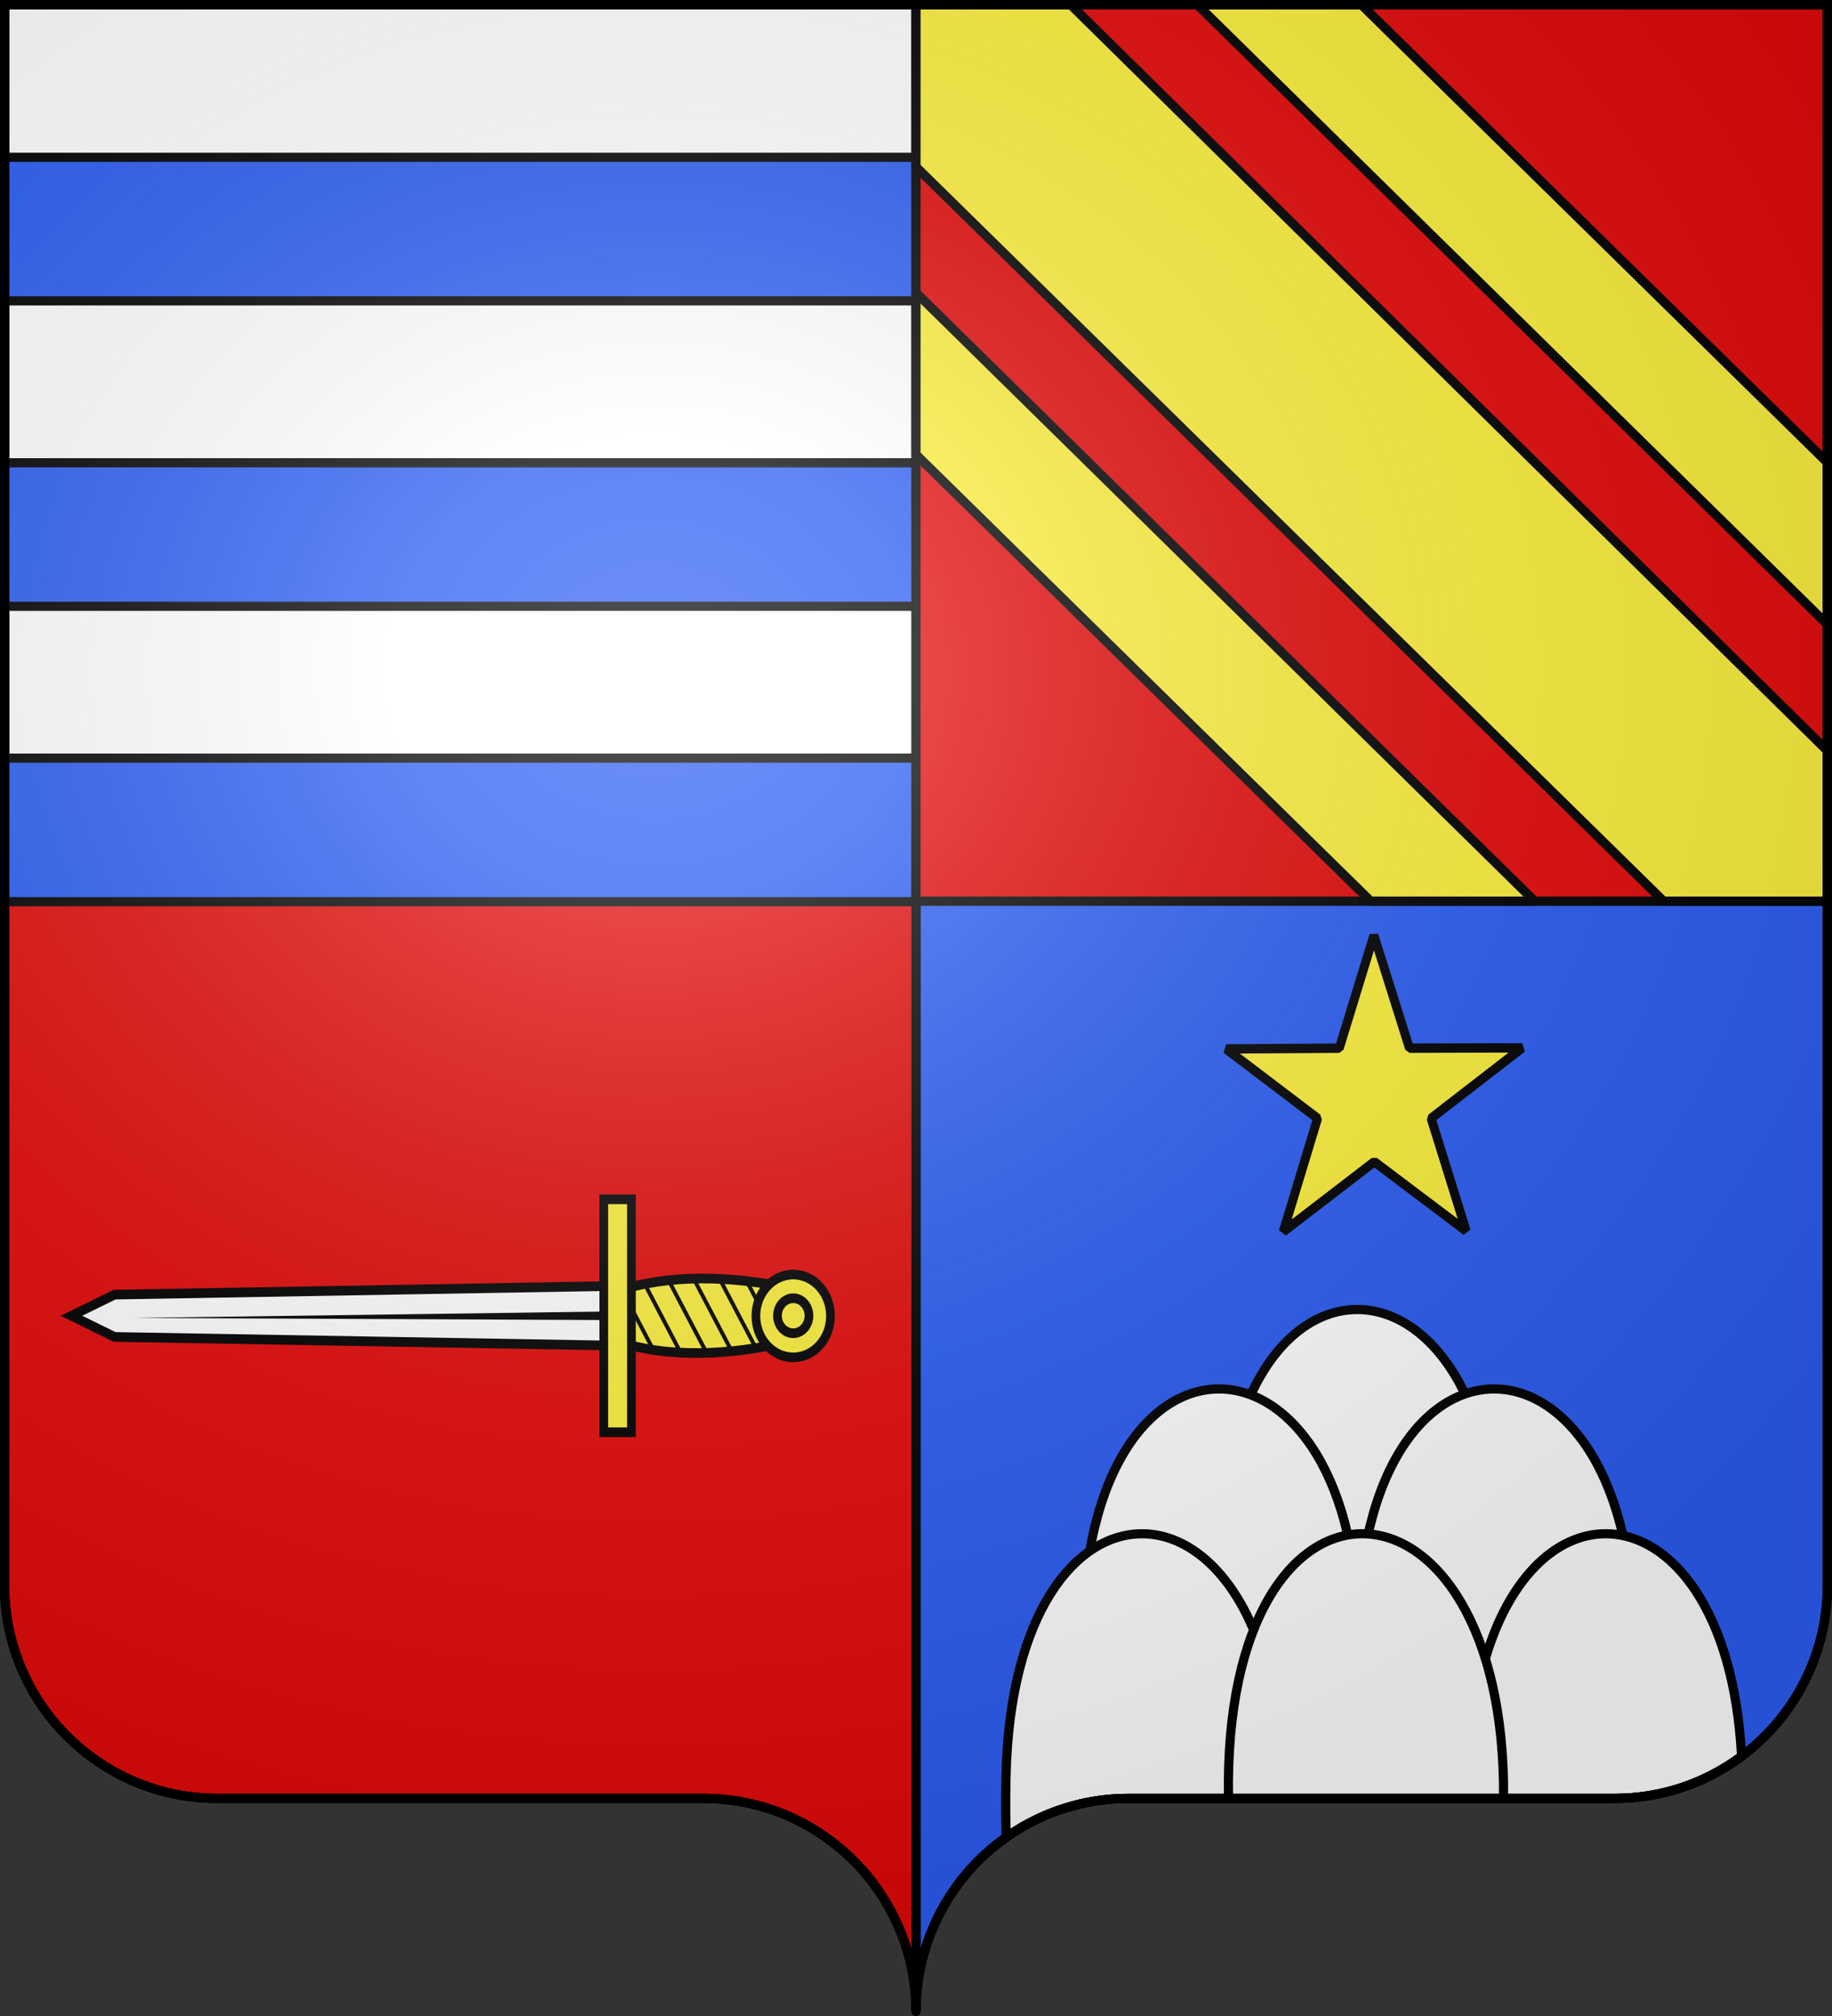 <svg xmlns="http://www.w3.org/2000/svg" xmlns:xlink="http://www.w3.org/1999/xlink" width="600" height="660" version="1.0"><rect width="100%" height="100%" fill="#333333" stroke="none"/><desc>Flag of Canton of Valais (Wallis)</desc><defs><radialGradient xlink:href="#a" id="f" cx="285.186" cy="200.448" r="300" fx="285.186" fy="200.448" gradientTransform="matrix(1.551 0 0 1.35 -227.894 -51.264)" gradientUnits="userSpaceOnUse"/><linearGradient id="a"><stop offset="0" style="stop-color:white;stop-opacity:.314"/><stop offset=".19" style="stop-color:white;stop-opacity:.251"/><stop offset=".6" style="stop-color:#6b6b6b;stop-opacity:.125"/><stop offset="1" style="stop-color:black;stop-opacity:.125"/></linearGradient></defs><g style="display:inline"><path d="M300 295v363.5c0-38.504 31.21-69.75 69.656-69.75h159.188c38.447 0 69.656-31.246 69.656-69.75V295z" style="fill:#2b5df2;fill-opacity:1;fill-rule:nonzero;stroke:#000;stroke-width:3;stroke-linecap:butt;stroke-linejoin:miter;stroke-miterlimit:4;stroke-opacity:1;stroke-dasharray:none;stroke-dashoffset:0;marker:none;visibility:visible;display:inline;overflow:visible"/><path d="M1.5 295v224c0 38.504 31.21 69.75 69.656 69.75h159.188c38.447 0 69.656 31.246 69.656 69.75V295z" style="fill:#e20909;fill-opacity:1;fill-rule:nonzero;stroke:#000;stroke-width:3;stroke-linecap:butt;stroke-linejoin:miter;stroke-miterlimit:4;stroke-opacity:1;stroke-dasharray:none;stroke-dashoffset:0;marker:none;visibility:visible;display:inline;overflow:visible"/><g style="display:inline"><path d="M285.196 568.555c-8.594-36.617-12.163-80.882-2.85-117.047 9.58-37.202 25.18-37.202 34.76 0 9.31 36.16 7.02 80.432-1.09 117.047z" style="fill:#fcef3c;fill-opacity:1;fill-rule:nonzero;stroke:#000;stroke-width:6.002;stroke-miterlimit:4;stroke-opacity:1;stroke-dasharray:none" transform="matrix(0 -.527 .474 0 -8.733 588.861)"/><path d="M281.484 442.64h37.032L313.15 97.635 300 67.811l-13.15 29.824z" style="fill:#fff;fill-opacity:1;fill-rule:nonzero;stroke:#000;stroke-width:6.002;stroke-miterlimit:4;stroke-opacity:1;stroke-dasharray:none" transform="matrix(0 -.527 .474 0 -8.733 588.861)"/><path d="m297.318 439.527 1.337-328.172 4.027 328.172z" style="fill:#000;fill-opacity:1;fill-rule:evenodd;stroke:none" transform="matrix(0 -.527 .474 0 -8.733 588.861)"/><path d="m315.766 446.744-36.75 21.437c-.165 1.114-.324 2.221-.47 3.344l37.97-22.094c-.253-.92-.49-1.815-.75-2.687m3.75 15.719-42.375 24.656c-.055 1.052-.085 2.1-.125 3.156l43-25c-.161-.934-.326-1.886-.5-2.812m2.375 16.468-44.97 26.22c.023 1.019.029 2.041.063 3.062l45.188-26.344q-.13-1.473-.281-2.938m1.125 17.282-45.157 26.312c.083.981.158 1.959.25 2.938l44.97-26.25c-.02-1.003-.033-2-.063-3m-.063 17.875-43.219 25.218c.132.943.267 1.875.407 2.813l42.687-24.844c.05-1.061.087-2.125.125-3.187m-1.25 18.625-39.281 22.875c.179.931.377 1.857.562 2.78l38.344-22.343c.122-1.104.265-2.203.375-3.312m-2.562 19.375-28.25 16.468h5.312l22.375-13c.201-1.146.374-2.312.563-3.468" style="fill:#000;fill-opacity:1;fill-rule:nonzero;stroke:none;display:inline" transform="matrix(0 -.527 .474 0 -8.733 588.861)"/><path d="M227.635-454.717h144.731v19.114H227.635z" style="fill:#fcef3c;fill-opacity:1;fill-rule:nonzero;stroke:#000;stroke-width:6.002;stroke-miterlimit:4;stroke-opacity:1;stroke-dasharray:none" transform="matrix(0 -.527 -.474 0 -8.733 588.861)"/><g style="fill:#fcef3c;fill-opacity:1;stroke:#000;stroke-width:6.713;stroke-miterlimit:4;stroke-opacity:1;stroke-dasharray:none"><path d="M317.693 37.924c.006 15.904-12.885 28.8-28.79 28.8-15.903 0-28.795-12.896-28.789-28.8-.006-15.904 12.886-28.8 28.79-28.8s28.795 12.896 28.789 28.8z" style="fill:#fcef3c;fill-opacity:1;fill-rule:nonzero;stroke:#000;stroke-width:6.713;stroke-miterlimit:4;stroke-opacity:1;stroke-dasharray:none" transform="matrix(0 -.471 -.424 0 275.858 566.895)"/><path d="M161.624 35.904c.003 7.813-6.33 14.148-14.142 14.148s-14.145-6.335-14.142-14.148c-.003-7.812 6.33-14.147 14.142-14.147 7.813 0 14.145 6.335 14.142 14.147z" style="fill:#fcef3c;fill-opacity:1;fill-rule:nonzero;stroke:#000;stroke-width:7.813;stroke-miterlimit:4;stroke-opacity:1;stroke-dasharray:none" transform="matrix(0 -.405 -.364 0 272.859 490.477)"/></g></g><path d="m-147.1 208.284-33.998-21.703-31.145 25.447 10.134-39.04-33.825-21.758 40.26-2.425 10.24-38.893 14.749 37.54 40.154-2.28-31.147 25.628z" style="fill:#fcef3c;fill-opacity:1;fill-rule:evenodd;stroke:#000;stroke-width:3.186;stroke-linejoin:bevel;stroke-miterlimit:4;stroke-opacity:1;stroke-dasharray:none;stroke-dashoffset:10" transform="matrix(.917 .052 -.05 .964 625.504 209.886)"/><g transform="translate(8.929)"><path id="b" d="M481.153 513.221c1.99-111.615-93.226-114.471-90.084 2.177" style="fill:#fff;fill-rule:evenodd;stroke:#000;stroke-width:3;stroke-linecap:butt;stroke-linejoin:miter;stroke-miterlimit:4;stroke-opacity:1;stroke-dasharray:none"/><use xlink:href="#b" id="c" width="600" height="660" x="0" y="0" transform="translate(44.824 26.005)"/><use xlink:href="#c" width="600" height="660" transform="translate(-90.084)"/><path d="M526.469 502.125c-22.94-.497-46.115 28.116-45.657 86.625h48.032c15.563 0 29.931-5.132 41.531-13.781-2.459-47.887-23.058-72.392-43.906-72.844zM374.125 502.125c-21.762-.074-43.398 25.876-44.625 79-.04 1.728-.246 9.546 0 20.406 11.353-8.044 25.202-12.781 40.156-12.781h49.938c.788-57.193-22.4-86.546-45.469-86.625z" style="fill:#fff;fill-rule:evenodd;stroke:#000;stroke-width:3;stroke-linecap:butt;stroke-linejoin:miter;stroke-miterlimit:4;stroke-opacity:1;stroke-dasharray:none" transform="translate(-8.929)"/><path d="M446.969 502.125c-22.931-.663-45.696 27.59-44.625 86.625h90.094c.46-56.432-22.56-85.963-45.47-86.625z" style="fill:#fff;fill-rule:evenodd;stroke:#000;stroke-width:3;stroke-linecap:butt;stroke-linejoin:miter;stroke-miterlimit:4;stroke-opacity:1;stroke-dasharray:none" transform="translate(-8.929)"/></g><path d="M1.5 1.5V295H300V1.5z" style="fill:#fff;fill-opacity:1;fill-rule:nonzero;stroke:#000;stroke-width:3;stroke-linecap:butt;stroke-linejoin:miter;stroke-miterlimit:4;stroke-opacity:1;stroke-dasharray:none;stroke-dashoffset:0;marker:none;visibility:visible;display:inline;overflow:visible"/><path id="e" d="M1.5 248.2H300v47H1.5z" style="fill:#2b5df2;fill-opacity:1;fill-rule:evenodd;stroke:#000;stroke-width:3;stroke-linejoin:bevel;stroke-miterlimit:4;stroke-opacity:1;stroke-dashoffset:10"/><use xlink:href="#d" width="600" height="660" transform="translate(0 -100)"/><use xlink:href="#e" id="d" width="600" height="660" x="0" y="0" transform="translate(0 -96.7)"/><path d="M300 1.5V295h298.5V1.5z" style="fill:#e20909;fill-opacity:1;fill-rule:nonzero;stroke:#000;stroke-width:3;stroke-linecap:butt;stroke-linejoin:miter;stroke-miterlimit:4;stroke-opacity:1;stroke-dasharray:none;stroke-dashoffset:0;marker:none;visibility:visible;display:inline;overflow:visible"/><path d="M300 1.5v53.125L544.813 295H598.5v-49.187L350.594 1.5z" style="fill:#fcef3c;fill-opacity:1;fill-rule:evenodd;stroke:#000;stroke-width:3;stroke-linejoin:bevel;stroke-miterlimit:4;stroke-opacity:1;stroke-dasharray:none;stroke-dashoffset:10"/><path d="M392.094 1.5 598.5 204.469v-53.031L445.813 1.5zM300 95.813v53L448.875 295h53.719z" style="fill:#fcef3c;fill-opacity:1;fill-rule:evenodd;stroke:#000;stroke-width:3;stroke-linejoin:bevel;stroke-miterlimit:4;stroke-opacity:1;stroke-dasharray:none;stroke-dashoffset:10;display:inline"/><path d="M300 658.5c0-38.504 31.203-69.754 69.65-69.754h159.2c38.447 0 69.65-31.25 69.65-69.753V1.5H1.5v517.493c0 38.504 31.203 69.753 69.65 69.753h159.2c38.447 0 69.65 31.25 69.65 69.754" style="fill:none;stroke:#000;stroke-width:3;stroke-linecap:round;stroke-linejoin:round;stroke-miterlimit:4;stroke-opacity:1;stroke-dasharray:none;stroke-dashoffset:0;display:inline"/></g><g style="display:inline"><path d="M1.5 1.5V518.99c0 38.505 31.203 69.755 69.65 69.755h159.2c38.447 0 69.65 31.25 69.65 69.754 0-38.504 31.203-69.754 69.65-69.754h159.2c38.447 0 69.65-31.25 69.65-69.755V1.5z" style="fill:url(#f);fill-opacity:1;fill-rule:evenodd;stroke:none"/></g><g style="display:inline"><path d="M300 658.5c0-38.504 31.203-69.754 69.65-69.754h159.2c38.447 0 69.65-31.25 69.65-69.753V1.5H1.5v517.493c0 38.504 31.203 69.753 69.65 69.753h159.2c38.447 0 69.65 31.25 69.65 69.754" style="fill:none;stroke:#000;stroke-width:3;stroke-linecap:round;stroke-linejoin:round;stroke-miterlimit:4;stroke-opacity:1;stroke-dasharray:none;stroke-dashoffset:0"/></g></svg>